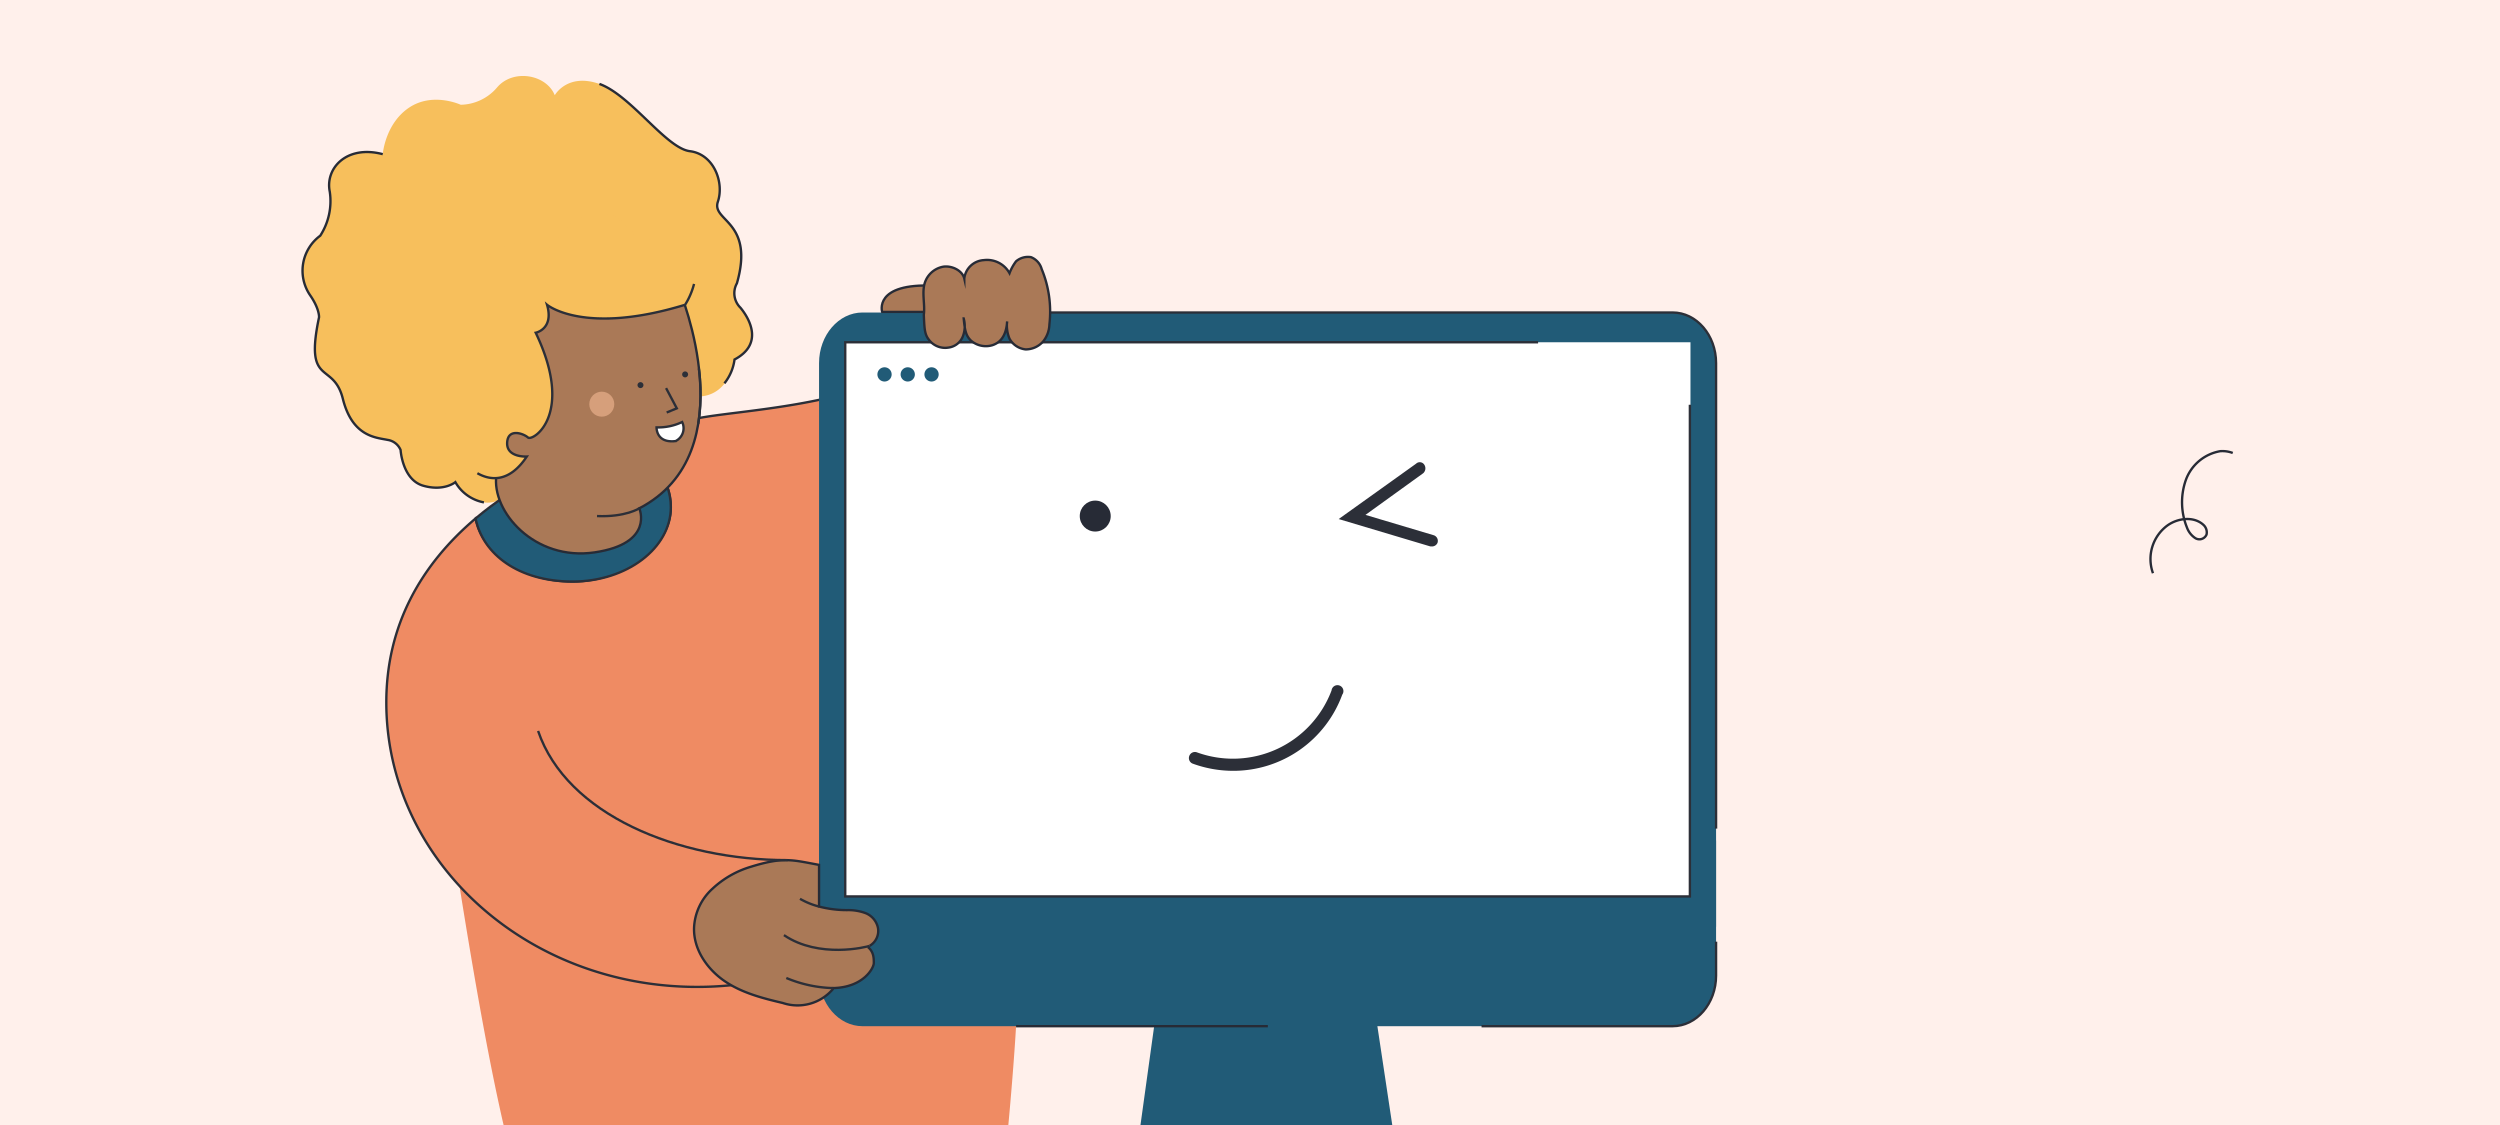 <?xml version="1.0" encoding="utf-8"?>
<svg xmlns="http://www.w3.org/2000/svg" data-name="Capa 1" id="Capa_1" viewBox="0 0 420 189">
  <defs>
    <style>.cls-1{fill:#fff0eb;}.cls-2,.cls-6{fill:#ef8b63;}.cls-10,.cls-3{fill:#215b77;}.cls-4{fill:#f7bf5c;}.cls-5,.cls-8{fill:none;}.cls-5,.cls-9{stroke:#272b36;}.cls-10,.cls-12,.cls-5,.cls-6,.cls-8,.cls-9{stroke-miterlimit:10;stroke-width:0.4px;}.cls-10,.cls-12,.cls-6,.cls-8{stroke:#2c2f38;}.cls-12,.cls-7{fill:#fff;}.cls-9{fill:#aa7957;}.cls-11{fill:#d69f7b;}.cls-13{fill:#2c2f38;}.cls-14{fill:#272b36;}</style>
  </defs>
  <rect class="cls-1" height="189" width="420"/>
  <path class="cls-2" d="M171.8,141.2c0,3.1,0,6.3-.1,9.4s-.1,3.4-.2,5.1c-.2,5.8-.5,11.5-.8,16.7s-.9,12.4-1.3,16.6H84.6c-2.9-12.6-5.5-28.3-7.4-40.1-1.5-10.1-2.5-17.4-2.5-17.4s6.9-2.5,17-5.7c12.7-4.2,30.6-9.6,45.9-12.9l4.4-.9c13.7-2.7,24.6-3.3,26.8.9a2,2,0,0,1,.4.8C171.2,118.5,171.9,129.1,171.8,141.2Z"/>
  <polygon class="cls-3" points="233.9 189 191.6 189 193.9 172.4 196.2 155.7 196.9 150.6 197.4 147.3 227.8 147.3 228.3 150.6 229 155.7 231.4 172.4 233.9 189"/>
  <path class="cls-4" d="M91.6,76.1s1.2,6.4-5.3,5.1c0,0-1.5,3.7-5,3.2A7,7,0,0,1,76.5,81s-1.9,1.6-5.4.6-3.8-6-3.8-6a2.8,2.8,0,0,0-2.2-1.7c-1.9-.4-5.9-.5-7.5-6.9s-6.5-1.9-4-13.7c0,0,.1-1.4-1.5-3.7a7.3,7.3,0,0,1,1.7-10,10.7,10.7,0,0,0,1.6-7.4c-.8-3.9,2.8-7.9,8.9-6.3,0,0,.4-5.1,4.4-7.8s8.7-.5,8.7-.5a8.2,8.2,0,0,0,6.1-2.9c2.7-3.2,8.3-2.2,9.7,1.3,0,0,2.1-3.8,7.5-1.9s11.2,10.8,15.2,11.3,5.8,5.2,4.7,8.5,6.2,3.2,3.2,13.7a3.4,3.4,0,0,0,.6,4.1c1.8,2.2,3.7,6.2-1,8.7,0,0-.7,5.8-5.7,6.2,0,0-4.4,4.1-9.9-5l-6.2,9.8Z"/>
  <path class="cls-5" d="M100.7,14.1c5.3,1.9,11.2,10.8,15.2,11.3s5.8,5.2,4.7,8.5,6.2,3.2,3.2,13.7a3.4,3.4,0,0,0,.6,4.1c1.8,2.2,3.7,6.2-1,8.7a8.1,8.1,0,0,1-1.7,4"/>
  <path class="cls-5" d="M81.3,84.4A7,7,0,0,1,76.5,81s-1.9,1.6-5.4.6-3.8-6-3.8-6a2.8,2.8,0,0,0-2.2-1.7c-1.9-.4-5.9-.5-7.5-6.9s-6.5-1.9-4-13.7c0,0,.1-1.4-1.5-3.7a7.3,7.3,0,0,1,1.7-10,10.7,10.7,0,0,0,1.6-7.4c-.8-3.9,2.8-7.9,8.9-6.3"/>
  <path class="cls-6" d="M169.4,118c0,26.4-23.4,47.8-52.3,47.8S64.9,144.4,64.9,118c0-12.9,5.8-23.1,15-30.9,1.2,6,8,10.6,16.3,10.6s16.5-5.6,16.5-12.5c0-4.9-3.5-9-8.7-11.1a110.1,110.1,0,0,1,13.1-3.8c6.6-1.4,27.5-2.1,36.6-9.6C157.7,57.5,169.4,98.1,169.4,118Z"/>
  <path class="cls-3" d="M288.3,141.2v22.7c0,4.7-3.3,8.5-7.3,8.5H144.9c-4,0-7.3-3.8-7.3-8.5V141.2Z"/>
  <path class="cls-3" d="M288.3,61v94.7H137.6V61c0-4.7,3.3-8.5,7.3-8.5H281C285,52.5,288.3,56.3,288.3,61Z"/>
  <rect class="cls-7" height="93.1" width="142" x="142" y="57.5"/>
  <circle class="cls-3" cx="148.6" cy="62.9" r="1.2"/>
  <circle class="cls-3" cx="152.5" cy="62.9" r="1.2"/>
  <circle class="cls-3" cx="156.5" cy="62.9" r="1.2"/>
  <path class="cls-8" d="M171.8,52.5H281c4,0,7.3,3.8,7.3,8.5v78.2"/>
  <path class="cls-8" d="M288.3,158.2v5.7c0,4.7-3.3,8.5-7.3,8.5H248.9"/>
  <polyline class="cls-8" points="283.9 68 283.9 150.6 142 150.6 142 57.5 258.4 57.5"/>
  <path class="cls-9" d="M146.1,158.9a2.9,2.9,0,0,0,1.4-3,3.4,3.4,0,0,0-2.1-2.5,8.4,8.4,0,0,0-3.1-.5,18.4,18.4,0,0,1-4.7-.6v-7c-4.4-.8-5.9-1.4-11.4.3a16.2,16.2,0,0,0-6.5,3.7,9.4,9.4,0,0,0-3.1,6.6c-.1,3.6,2.2,6.9,5.1,8.9s6.4,2.9,9.8,3.7a7.8,7.8,0,0,0,8.4-2.3V166c5.2-.1,6.9-3.4,6.9-4.2s0-1.9-1-2.7"/>
  <path class="cls-8" d="M146.1,158.9c-.5.2-8.5,2.2-14.4-1.8"/>
  <path class="cls-8" d="M134.4,151a12.7,12.7,0,0,0,3.2,1.3"/>
  <path class="cls-8" d="M140,166a21.6,21.6,0,0,1-7.9-1.7"/>
  <path class="cls-8" d="M132.3,144.5c-18.4,0-37.1-7.6-41.9-21.7"/>
  <path class="cls-10" d="M112.7,85.2c0,6.9-7.4,12.5-16.5,12.5S81.1,93.1,79.9,87.1c6.5-5.5,14.8-9.8,24.1-13C109.2,76.2,112.7,80.3,112.7,85.2Z"/>
  <path class="cls-9" d="M114.2,48.9s11.3,27.1-6.8,36.5c0,0,2.6,5.9-7.5,7.4s-17.4-6.9-16.5-13-.5-14.7-.5-14.7l2.6-16.2,14.8-1.7Z"/>
  <path class="cls-4" d="M91.9,51.2s6.2,5.2,23.2,0c0,0,4.4-6.5-.5-11.6,0,0-3.2-2.2-5.5.5s-3.6-6.4-10.9-3.9a9,9,0,0,0-5.1,5.6s-7.2-3.6-12.4,2.8.3,11.8.3,11.8S70.3,63.7,76.8,76a8.2,8.2,0,0,0,3.4,3.5c2.1,1.2,5.3,1.7,8.3-2.8,0,0-3.4.2-3.3-2.3s2.7-1.6,3.5-.9,7.9-3.8,1.3-17.6C90,55.9,93.1,55.3,91.9,51.2Z"/>
  <circle class="cls-11" cx="101.1" cy="67.9" r="2.1"/>
  <polyline class="cls-8" points="111.9 65.2 113.7 68.6 112 69.3"/>
  <path class="cls-12" d="M114.6,70.9a9.3,9.3,0,0,1-4.3.9s-.1,2.7,3.2,2.3A2.4,2.4,0,0,0,114.6,70.9Z"/>
  <path class="cls-8" d="M107.4,85.4s-2.3,1.5-7.1,1.3"/>
  <path class="cls-13" d="M115.1,63.4a.5.5,0,0,0,0-1,.5.5,0,1,0,0,1Z"/>
  <path class="cls-13" d="M107.6,65.2a.5.5,0,1,0,0-1,.5.5,0,0,0,0,1Z"/>
  <path class="cls-8" d="M80.2,79.5c2.1,1.2,5.3,1.7,8.3-2.8,0,0-3.4.2-3.3-2.3s2.7-1.6,3.5-.9,7.9-3.8,1.3-17.6c0,0,3.1-.6,1.9-4.7,0,0,6.2,5.2,23.2,0a12.4,12.4,0,0,0,1.5-3.5"/>
  <path class="cls-8" d="M117.4,61.9a32.2,32.2,0,0,1-.1,9.3"/>
  <path class="cls-9" d="M155.1,52.4h-6.9s-1.5-4.9,8.8-4.4,2.6,3.5,2.6,3.5Z"/>
  <path class="cls-9" d="M155.2,52.9c.2-1.5-.2-3.1,0-4.6a4,4,0,0,1,3.3-3.5c1.5-.2,3.2.7,3.5,2a3.5,3.5,0,0,1,3.3-3.1,4.3,4.3,0,0,1,4.3,2.2,7.8,7.8,0,0,1,1.1-2,3.1,3.1,0,0,1,2.5-.7,3,3,0,0,1,1.8,2,18.7,18.7,0,0,1,1.3,9.3,4.8,4.8,0,0,1-1,2.8,3.9,3.9,0,0,1-3,1.4,3.5,3.5,0,0,1-2.7-1.8,5.7,5.7,0,0,1-.4-2.9c-.1,1.6-.6,3.4-2.5,4a3.8,3.8,0,0,1-3.6-.8c-.8-.8-1-1.6-1.2-3.7a4.8,4.8,0,0,1-.1,2.9,3,3,0,0,1-2.5,2A3.4,3.4,0,0,1,156,57C155.3,56.1,155.3,55,155.2,52.9Z"/>
  <path class="cls-13" d="M207.2,129.5a19.9,19.9,0,0,1-6.8-1.2,1,1,0,0,1-.6-1.3,1,1,0,0,1,1.3-.6A17.7,17.7,0,0,0,223.7,116a1,1,0,1,1,1.8.7A19.5,19.5,0,0,1,207.2,129.5Z"/>
  <circle class="cls-14" cx="184" cy="86.7" r="2.6"/>
  <path class="cls-13" d="M240.5,91.8h-.2l-15.4-4.6,13-9.3a.9.9,0,0,1,1.4.2,1.1,1.1,0,0,1-.2,1.4l-9.7,7,11.4,3.4a1,1,0,0,1,.7,1.3A1,1,0,0,1,240.5,91.8Z"/>
  <path class="cls-5" d="M361.7,96.3a7,7,0,0,1,2.4-8c1.8-1.3,4.5-1.6,6.1-.1a1.7,1.7,0,0,1,.5,1.6,1.3,1.3,0,0,1-1.9.6,3.6,3.6,0,0,1-1.4-1.8,11.3,11.3,0,0,1-.2-7.9,7.5,7.5,0,0,1,5.8-4.9,4.9,4.9,0,0,1,2.1.3"/>
  <line class="cls-5" x1="170.7" x2="213" y1="172.4" y2="172.4"/>
</svg>